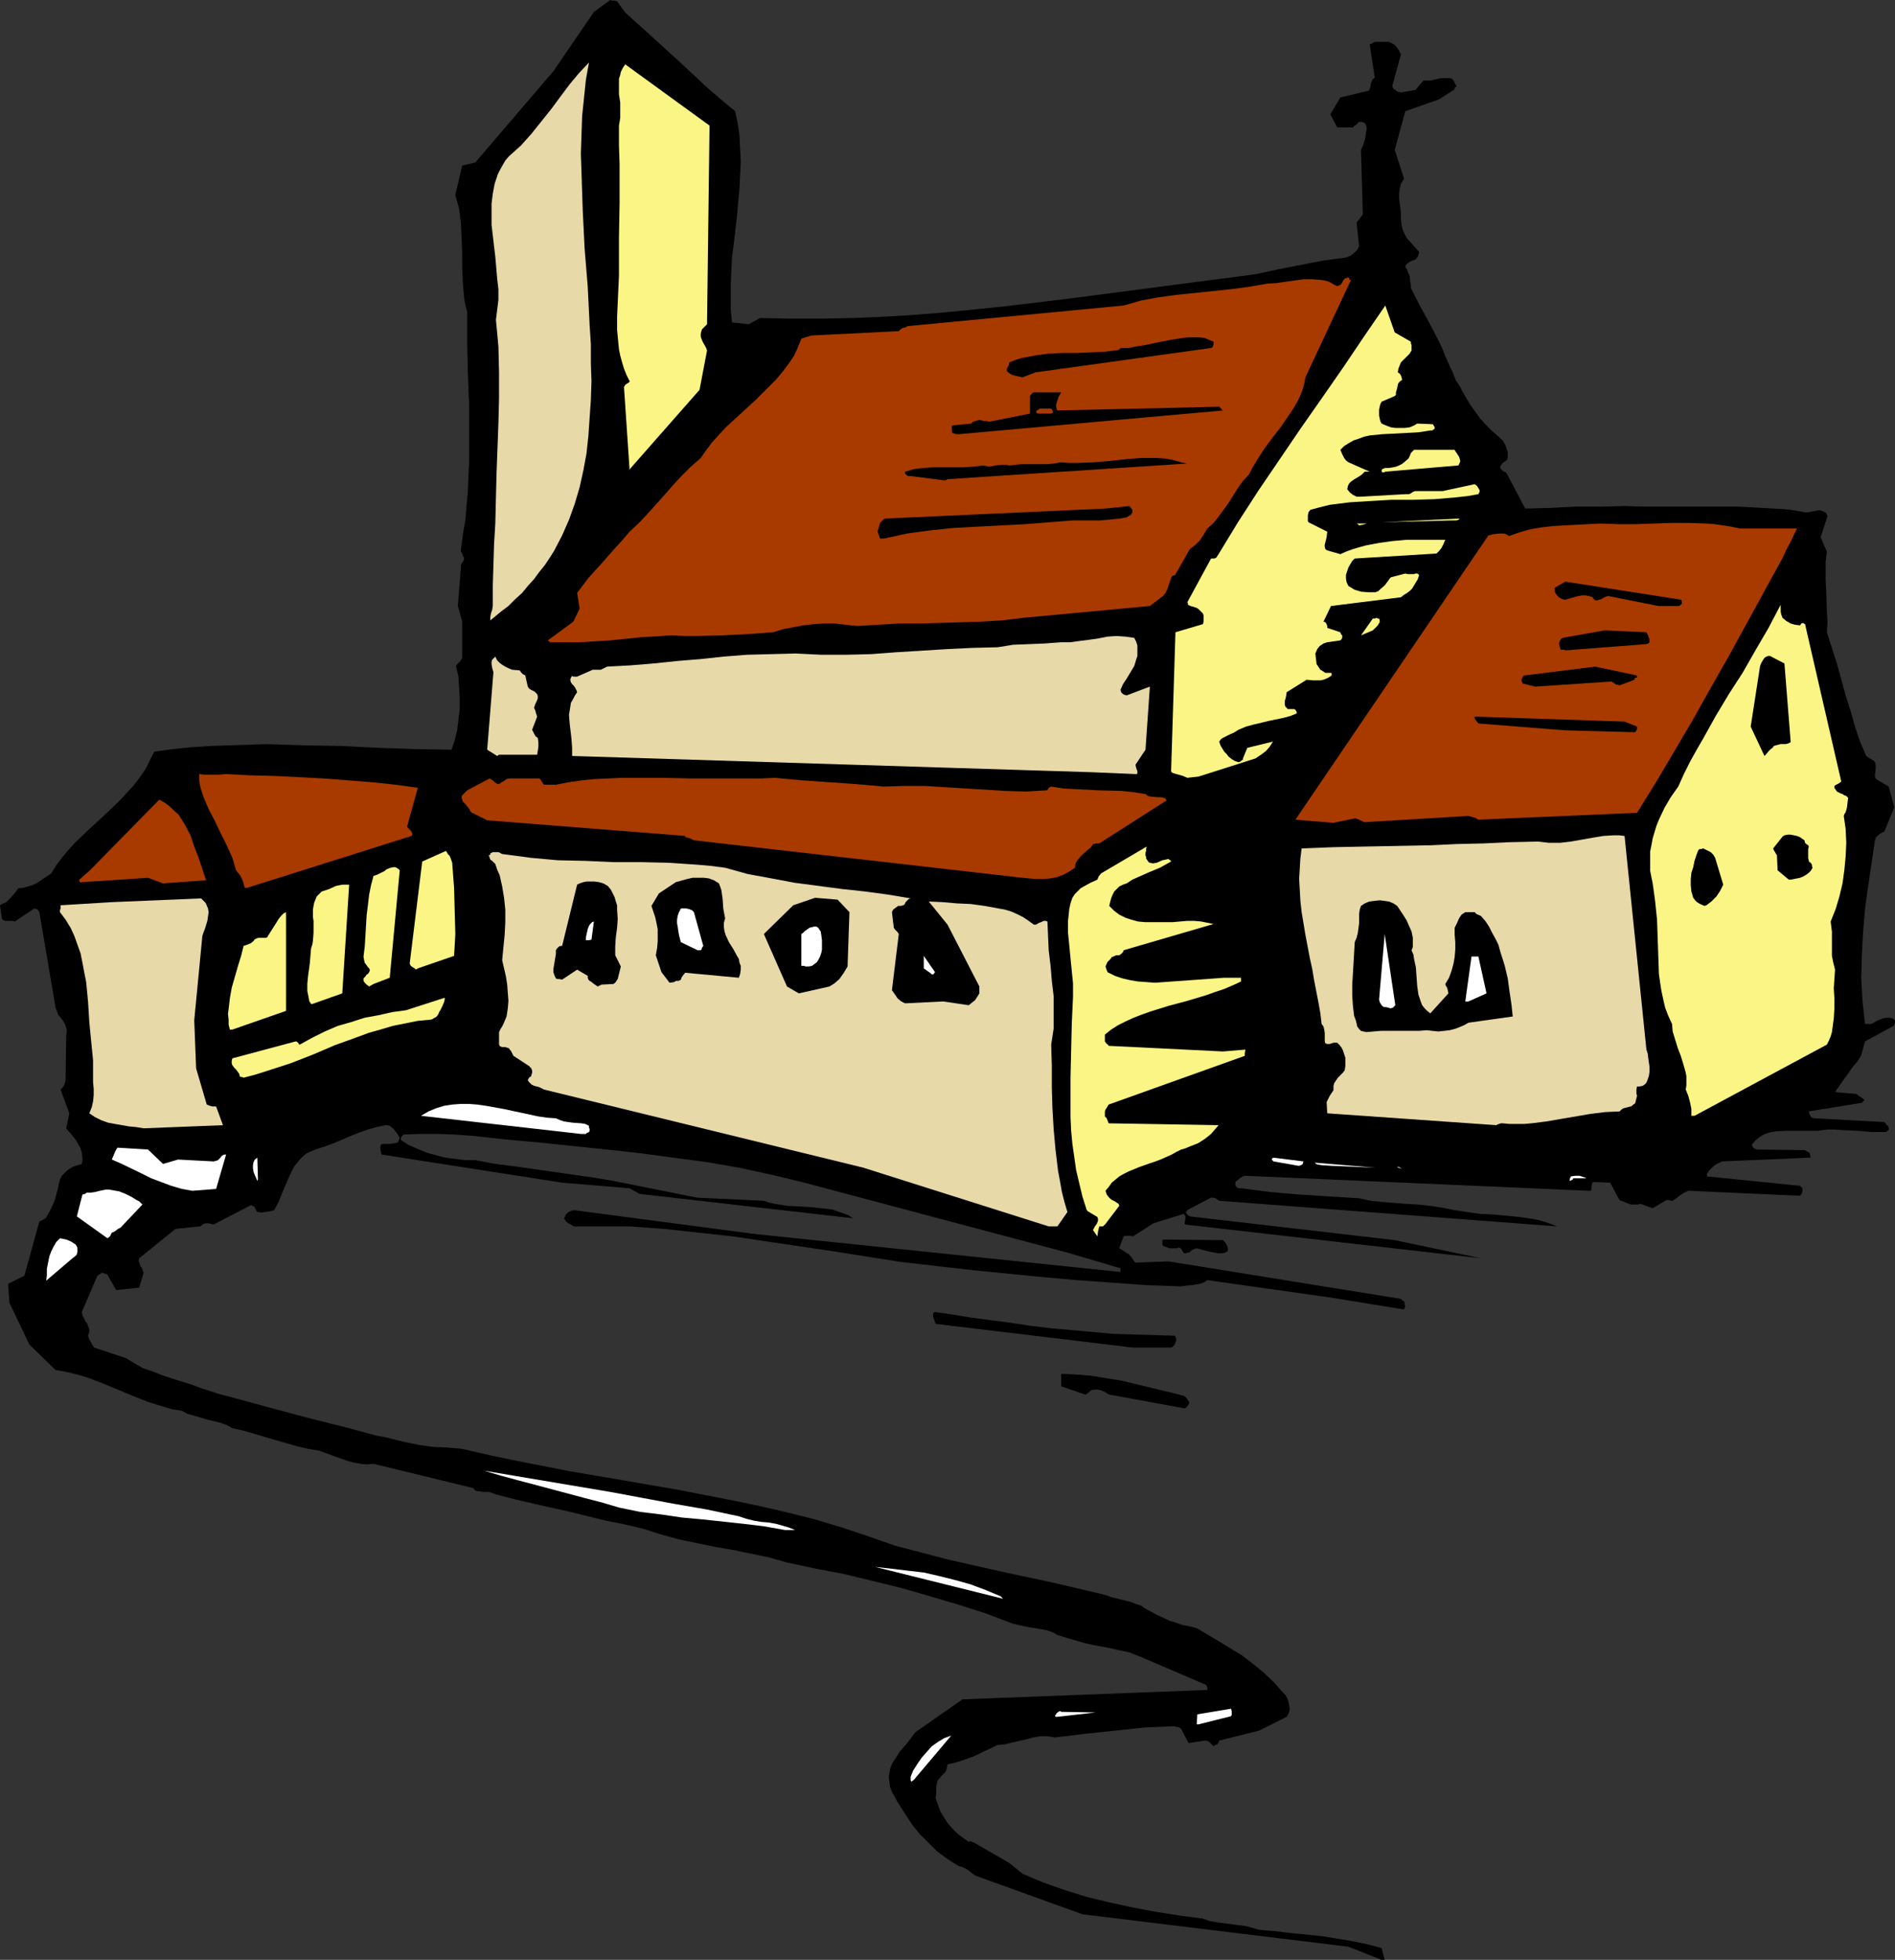 <?xml version="1.0" encoding="UTF-8" standalone="no"?>
<svg
   version="1.0"
   width="129.724mm"
   height="134.125mm"
   id="svg64"
   sodipodi:docname="Church 26.wmf"
   xmlns:inkscape="http://www.inkscape.org/namespaces/inkscape"
   xmlns:sodipodi="http://sodipodi.sourceforge.net/DTD/sodipodi-0.dtd"
   xmlns="http://www.w3.org/2000/svg"
   xmlns:svg="http://www.w3.org/2000/svg">
  <rect width="100%" height="100%" fill="#333333" stroke="none"/>
  <sodipodi:namedview
     id="namedview64"
     pagecolor="#ffffff"
     bordercolor="#000000"
     borderopacity="0.25"
     inkscape:showpageshadow="2"
     inkscape:pageopacity="0.0"
     inkscape:pagecheckerboard="0"
     inkscape:deskcolor="#d1d1d1"
     inkscape:document-units="mm" />
  <defs
     id="defs1">
    <pattern
       id="WMFhbasepattern"
       patternUnits="userSpaceOnUse"
       width="6"
       height="6"
       x="0"
       y="0" />
  </defs>
  <path
     style="fill:#000000;fill-opacity:1;fill-rule:evenodd;stroke:none"
     d="m 357.459,506.931 h 0.808 l -0.808,-3.07 -3.717,-0.97 -3.878,-0.808 -3.878,-0.646 -4.04,-0.646 -8.08,-0.808 -4.04,-0.485 -4.04,-0.323 -1.616,-0.485 -1.778,-0.485 -3.717,-0.485 -3.717,-0.485 -1.939,-0.323 -1.778,-0.646 -6.141,-0.808 -6.141,-0.97 -5.979,-1.131 -5.979,-1.293 -5.979,-1.454 -5.656,-1.778 -5.494,-1.939 -2.747,-1.131 -2.586,-1.131 -3.394,-2.747 -9.211,-5.333 h -0.162 l -0.323,-0.162 -0.323,-0.162 -0.485,0.162 -1.616,-1.131 -1.293,-0.97 -1.293,-1.293 -1.131,-1.293 -0.97,-1.454 -0.97,-1.616 -0.646,-1.616 -0.646,-1.939 0.162,-1.131 v -1.131 -0.808 l 0.162,-0.646 0.162,-0.808 0.485,-0.485 0.323,-0.485 1.131,-1.131 0.323,-0.485 0.162,-0.646 0.162,-0.97 1.616,-0.323 1.616,-0.485 3.232,-1.131 1.454,-0.646 1.616,-0.808 1.778,-0.808 1.616,-0.808 1.939,-0.162 1.939,-0.485 3.555,-0.808 1.778,-0.485 1.939,-0.323 h 1.778 l 1.939,0.323 4.04,-0.485 4.04,-0.485 7.595,-0.808 7.595,-0.808 3.878,-0.162 3.878,-0.162 0.162,0.162 h 0.485 l 0.485,0.162 0.485,0.323 1.939,3.717 4.202,-0.646 h 0.323 l 0.485,0.162 0.485,0.323 0.162,0.162 0.323,0.323 0.485,0.485 0.485,-0.323 0.485,-0.162 0.323,-0.485 0.162,-0.485 10.342,-2.586 7.11,-3.555 0.323,-0.485 0.323,-0.808 0.162,-0.808 -0.162,-0.97 -0.162,-0.808 -0.323,-0.97 -0.485,-0.808 -0.646,-0.646 -1.131,-1.293 -1.293,-1.454 -2.586,-2.424 -2.747,-2.262 -2.747,-2.101 -2.909,-1.778 -2.909,-1.778 -5.979,-3.555 -1.939,-0.485 -1.778,-0.323 -1.778,-0.646 -1.616,-0.485 -3.07,-1.454 -3.07,-1.616 -1.131,-0.808 -1.454,-0.485 -1.293,-0.485 -1.293,-0.323 -2.586,-0.646 -1.293,-0.323 -1.293,-0.485 -6.787,-1.616 -6.949,-1.616 -13.574,-2.909 -13.574,-3.07 -6.787,-1.778 -6.787,-1.778 -6.949,-2.424 -6.787,-2.262 -6.949,-2.101 -7.11,-1.778 -6.949,-1.616 -6.949,-1.454 -14.059,-2.747 -14.059,-2.424 -14.221,-2.424 -14.059,-2.747 -6.949,-1.454 -6.949,-1.616 -3.717,-0.323 -3.717,-0.162 -3.555,-0.485 -3.232,-0.646 -2.101,-0.485 -1.939,-0.485 -1.939,-0.485 -1.939,-0.323 -3.555,-0.97 -3.555,-0.97 -9.696,-2.424 -9.696,-2.586 -9.534,-2.586 -4.848,-1.293 -4.525,-1.454 -2.586,-0.97 -2.586,-0.808 -2.586,-0.808 -2.424,-0.808 -2.424,-0.97 -2.424,-0.808 -2.262,-1.293 -2.101,-1.293 -8.242,-2.747 -0.485,-0.646 -0.323,-0.646 -0.485,-0.808 -0.323,-0.97 0.323,-0.97 v -0.808 l -0.323,-0.646 -0.162,-0.646 -0.485,-0.646 -0.808,-1.616 -0.162,-0.808 4.04,-9.373 0.162,-0.162 0.323,-0.162 0.323,-0.162 0.323,-0.323 0.485,0.162 0.485,0.162 0.485,0.162 0.162,0.323 2.101,3.717 5.979,-0.646 1.131,-3.878 -0.162,-0.323 -0.162,-0.485 -0.162,-0.485 -0.323,-0.323 -0.323,-0.97 -0.162,-0.485 0.162,-0.646 9.373,-7.595 6.141,-0.646 h 0.323 l 0.323,-0.323 0.485,-0.323 0.485,-0.162 h 0.323 0.485 l 0.646,0.162 0.646,0.162 9.373,-4.848 0.323,-0.162 0.323,0.162 0.485,0.162 0.323,0.646 0.162,0.323 0.323,0.485 h 0.485 l 0.485,0.162 0.97,-0.162 1.293,-0.162 1.131,-0.323 1.131,-2.101 0.97,-2.424 1.939,-4.525 1.131,-2.262 0.808,-0.97 0.646,-0.808 0.808,-0.808 0.97,-0.808 1.131,-0.485 1.131,-0.485 2.424,-0.808 2.262,-0.808 2.262,-0.97 2.262,-0.97 2.101,-0.808 2.262,-0.808 2.262,-0.646 2.262,-0.485 h 0.485 l 0.646,0.162 0.97,0.808 0.808,0.97 0.808,1.293 v 0.162 l -0.162,0.323 -0.162,0.485 -0.323,0.323 -0.808,0.162 -0.97,0.162 h -1.939 l -0.485,0.162 -0.162,0.485 v 0.323 0.323 l 0.162,0.808 0.162,0.646 46.702,7.272 17.453,1.454 2.586,1.454 55.267,6.302 -1.293,-0.808 -1.293,-0.485 -1.454,-0.485 -1.293,-0.485 -2.909,-0.323 -2.909,-0.323 -3.07,-0.162 -2.909,-0.162 -3.07,-0.485 -1.454,-0.323 -1.454,-0.485 -17.291,-0.808 -16.968,-3.394 -4.848,-0.97 -4.848,-0.808 -10.181,-1.454 -10.181,-1.454 -5.171,-0.646 -5.171,-0.97 h -2.586 l -2.586,-0.323 -2.586,-0.323 -2.424,-0.646 -2.424,-0.646 -2.262,-0.97 -2.262,-0.97 -2.101,-1.293 v -0.646 l 0.323,-0.485 0.323,-0.323 4.363,-0.162 h 4.525 l 4.363,0.162 4.525,0.323 8.888,0.97 8.888,0.808 17.13,1.778 8.726,0.97 8.403,1.131 8.565,1.131 8.403,1.454 8.242,1.778 8.08,1.939 68.68,18.26 13.736,4.04 v 0.97 l -94.859,-9.857 -46.541,-6.141 -0.646,0.162 -0.808,0.323 -0.323,0.323 -0.323,0.323 -0.162,0.485 -0.323,0.485 0.323,0.485 0.162,0.323 0.646,0.485 0.646,0.323 0.485,0.323 0.323,0.162 h 14.382 l 8.888,0.646 8.888,0.97 8.888,0.97 8.726,1.293 17.453,2.586 17.453,2.747 18.422,2.101 17.938,1.778 9.05,0.808 9.05,0.646 8.888,0.646 9.05,0.323 0.97,-0.162 1.939,-0.162 0.808,-0.162 0.97,-0.162 0.646,-0.162 0.808,-0.323 0.646,-0.485 31.997,4.525 18.907,3.07 0.162,-0.485 0.162,-0.323 -0.162,-0.485 v -0.485 l -0.162,-0.323 -0.323,-0.162 -0.485,-0.485 -60.115,-9.696 -8.565,0.323 -0.323,-0.323 -0.323,-0.485 -0.323,-0.485 -0.646,-0.808 -2.586,-1.616 1.131,-3.07 0.646,-0.162 h 0.485 0.646 l 0.646,0.162 5.333,-3.394 7.757,-2.424 0.323,0.323 0.162,0.323 v 0.646 l -0.162,0.808 v 0.646 l 76.598,8.726 -22.301,-4.686 -53.005,-6.141 -0.485,-0.323 -0.323,-0.323 -0.162,-0.162 v -0.323 l 0.162,-0.162 0.162,-0.323 6.141,-3.232 h 0.485 l 0.646,0.162 0.485,0.323 0.485,0.323 87.425,6.625 -1.616,-0.646 -1.454,-0.485 -1.616,-0.485 -1.616,-0.323 -3.394,-0.485 -3.394,-0.323 -3.394,-0.323 -3.394,-0.162 -3.394,-0.485 -3.232,-0.485 -3.232,-0.646 -3.232,-0.485 -3.07,-0.323 -3.07,-0.162 -5.979,-0.485 -3.07,-0.323 -3.07,-0.646 -7.918,-0.485 -7.595,-0.485 -7.434,-0.646 -7.595,-0.97 h -0.485 l -0.485,-0.162 -0.323,-0.323 -0.162,-0.323 v -0.323 -0.485 l 0.323,-0.323 0.485,-0.323 0.323,-0.323 0.808,-0.485 0.485,-0.162 89.041,3.878 h 0.323 l 0.323,-0.162 v -0.646 l 0.162,-0.808 v -0.323 l 0.323,-0.323 4.363,0.162 2.424,4.525 2.909,1.131 h 1.293 0.485 l 0.808,-0.162 3.07,1.131 3.555,-2.101 h 0.808 l 0.485,0.162 h 0.323 l 0.97,-0.646 0.808,-0.646 0.97,-0.646 0.646,-0.323 0.646,-0.323 28.926,1.293 v 0 l 0.323,-0.323 0.162,-0.323 0.162,-0.646 v -0.646 l -0.323,-0.323 -0.323,-0.323 -24.078,-2.424 v -0.646 l 0.323,-0.485 0.323,-0.485 0.485,-0.485 0.485,-0.485 0.646,-0.485 1.616,-0.808 22.947,-0.97 -0.162,-0.808 -0.162,-0.485 -0.646,-0.323 -0.485,-0.323 -12.443,-0.162 -0.485,-0.162 -0.485,-0.323 -0.162,-0.323 -0.162,-0.323 0.162,-0.323 0.808,-0.97 0.808,-0.646 0.97,-0.646 1.131,-0.485 1.131,-0.323 1.131,-0.162 2.747,-0.162 h 5.333 2.747 l 1.293,-0.162 1.131,-0.162 h 2.262 l 1.939,0.162 3.717,0.162 3.717,0.323 h 3.717 l 0.323,-0.323 0.323,-0.162 v -0.646 l -0.162,-0.485 -0.323,-0.162 -0.323,-0.485 -0.323,-0.323 -18.099,-0.97 -0.646,-0.162 -0.323,-0.323 -0.323,-0.646 -0.162,-0.646 13.898,-2.262 v -0.162 l 0.162,-0.162 0.162,-0.162 h 0.162 v -0.162 l -0.162,-0.162 -0.323,-0.323 -0.485,-0.323 -0.323,-0.162 -0.323,-0.323 -0.485,-0.323 -5.494,-0.485 4.686,-6.625 1.131,-1.293 0.97,-1.616 0.485,-1.778 0.485,-1.778 7.11,-3.878 0.323,-0.162 0.162,-0.323 0.162,-0.485 v -0.646 l -0.646,-0.485 -0.808,-0.162 h -0.646 l -0.97,0.162 -1.616,0.646 -0.808,0.485 -0.646,0.323 h -1.616 l -0.323,-3.07 -0.323,-2.909 -0.162,-2.909 -0.162,-3.07 0.162,-5.817 0.323,-5.979 0.485,-5.979 0.808,-5.817 1.778,-11.958 0.162,-0.323 v -0.323 l 0.646,-0.646 0.646,-0.485 0.97,-0.485 2.586,-6.302 -1.454,-5.333 -2.747,-1.616 -0.646,-0.485 -0.162,-0.485 v -0.485 l 0.162,-1.293 v -0.646 -0.646 l -0.162,-0.646 -0.485,-0.485 -1.131,-0.646 -0.646,-0.485 -1.616,-3.717 -1.293,-3.878 -1.131,-4.04 -1.293,-4.04 -2.262,-8.241 -1.293,-4.04 -1.293,-4.04 0.162,-2.586 -0.162,-2.747 -0.162,-5.171 -0.162,-2.747 v -2.424 -2.586 l 0.323,-2.586 -1.616,-3.717 1.778,-5.494 -0.162,-0.323 -0.162,-0.485 -0.646,-0.323 -0.808,-0.323 h -0.646 l -1.778,0.323 -0.808,0.162 h -0.808 l -2.747,-0.485 -2.586,-0.323 -5.656,-0.323 -5.818,-0.323 h -5.979 -11.958 -6.141 l -5.818,-0.162 -6.464,0.162 h -6.464 l -6.302,0.323 -6.464,0.162 -4.686,-8.888 -0.323,-0.485 -0.485,-0.162 -0.485,-0.323 -0.485,-0.646 v -0.323 l 0.162,-0.323 0.323,-0.485 0.646,-0.485 0.646,-0.485 0.162,-0.646 v -0.646 -0.646 l -0.162,-0.646 -0.485,-1.293 -0.646,-1.131 -1.454,-1.293 -1.454,-1.293 -1.616,-1.616 -1.293,-1.454 -1.293,-1.778 -1.293,-1.778 -1.131,-1.939 -1.131,-1.939 -0.162,-0.485 -0.323,-0.485 -0.323,-0.485 -0.162,-0.323 -0.485,-0.646 -0.323,-0.808 -0.485,-1.293 -0.646,-1.293 -0.646,-1.454 -0.646,-1.454 -0.97,-2.424 -1.131,-2.262 -2.262,-4.363 -2.424,-4.363 -2.101,-4.202 v -0.808 l -0.162,-0.808 -0.162,-1.454 -0.485,-1.131 -0.162,-0.646 -0.485,-0.485 0.162,-0.646 0.323,-0.323 0.485,-0.323 0.485,-0.323 0.97,-0.323 0.485,-0.323 0.162,-0.323 v -0.162 h 0.162 l 0.162,-0.485 0.162,-0.485 v -0.323 l -1.454,-1.616 -1.616,-1.778 -0.646,-1.131 -0.485,-1.131 -0.323,-1.293 -0.162,-1.454 v -1.616 l -0.162,-1.293 -0.323,-2.424 V 50.095 l 0.162,-1.293 0.323,-1.293 0.808,-1.293 -2.424,-7.433 2.747,-10.019 8.726,-3.07 4.04,-2.586 v -0.323 -0.162 l 0.323,-0.162 h 0.162 v -0.162 l -0.162,-0.162 -0.162,-0.485 -0.162,-0.162 -0.162,-0.485 -0.323,-0.323 -0.162,-0.323 -0.808,-0.162 h -0.808 -1.293 l -1.293,0.323 -1.454,0.323 h -1.778 l -2.101,2.424 -3.717,0.646 -0.485,-0.162 h -0.323 l -0.646,-0.485 -0.485,-0.323 -0.323,-0.646 2.262,-8.241 -0.485,-0.97 -0.808,-1.131 -0.323,-0.323 -0.485,-0.323 -0.646,-0.323 -0.485,-0.162 h -3.394 -0.162 l -0.323,0.162 -0.485,0.323 -0.485,0.162 1.293,8.565 -0.323,0.323 -0.323,0.323 -0.323,0.808 -0.162,0.97 -0.323,0.97 -7.434,1.778 -2.586,4.363 1.778,3.394 h 4.04 l 0.162,-0.162 0.323,-0.323 0.323,-0.162 0.485,-0.485 0.323,-0.323 h 0.485 l 0.646,0.162 0.323,0.162 0.323,0.485 0.162,0.646 v 0.646 l -0.162,0.646 -0.162,1.454 -0.485,1.616 -0.646,1.454 0.485,16.645 -0.808,1.131 -0.808,0.97 0.646,6.141 -0.485,0.97 -0.646,0.646 -0.97,0.808 -1.131,0.485 -5.979,0.808 -5.818,1.131 -5.818,1.131 -5.979,1.293 -16.16,2.101 -15.998,2.101 -16.16,2.101 -15.998,1.939 -7.918,0.808 -8.08,0.808 -7.918,0.646 -8.08,0.485 -7.918,0.323 -7.918,0.162 h -8.08 l -7.918,-0.162 -2.909,1.616 -4.363,-0.485 -0.323,-3.232 v -3.394 -3.394 l 0.162,-3.555 0.162,-3.394 0.485,-3.555 0.808,-7.11 0.646,-7.11 0.162,-3.394 0.162,-3.555 -0.162,-3.232 -0.162,-3.394 -0.485,-3.232 -0.646,-3.07 -3.717,-3.07 -3.717,-3.232 -7.11,-6.625 -3.555,-3.232 -3.555,-3.232 -3.394,-3.07 -3.394,-3.07 -2.101,-2.909 -0.808,-0.162 h -0.485 L 157.883,0 l -4.202,3.07 -10.504,15.352 -20.2,23.593 -3.394,0.808 -1.778,7.595 0.485,1.778 0.485,1.778 0.485,3.717 0.162,3.717 0.162,3.878 v 3.878 l 0.162,3.878 0.323,3.878 0.323,1.939 0.485,1.778 v 7.757 l 0.162,7.918 0.323,7.918 v 7.595 7.757 l -0.323,7.595 -0.323,3.717 -0.323,3.717 -0.646,3.717 -0.485,3.717 v 0.323 0.323 l 0.323,0.485 0.162,0.485 0.323,0.646 v 0.485 l -0.323,0.485 -0.323,0.485 -0.162,0.323 v 0.485 l -0.808,10.181 1.131,4.04 v 9.049 0.323 l -0.162,0.323 -0.323,0.485 -0.485,0.485 -0.323,0.323 -0.323,0.485 0.646,2.747 0.162,2.747 0.162,2.747 v 2.909 l -0.323,2.747 -0.323,2.747 -0.646,2.586 -0.808,2.424 -9.373,-0.162 -9.534,-0.323 -9.534,-0.485 -9.696,-0.162 -9.696,-0.323 -9.696,0.323 -4.848,0.162 -4.848,0.323 -4.848,0.485 -4.848,0.646 -1.131,2.262 -1.131,2.262 -1.454,2.101 -1.616,2.101 -1.778,1.939 -1.778,1.939 -3.878,3.717 -3.878,3.555 -3.878,3.717 -1.778,1.939 -1.616,1.939 -1.454,1.939 -1.293,2.101 -1.939,1.293 -1.939,1.293 -1.131,0.485 -1.131,0.323 -1.131,0.323 -1.293,0.162 -0.323,0.485 -0.485,0.646 -0.97,1.131 -0.646,0.646 -0.646,0.646 -0.808,0.323 L 0,234.154 l 0.485,3.394 0.162,0.323 0.323,0.162 0.323,0.162 H 1.778 2.909 l 1.131,0.162 v -0.162 l 4.848,-3.232 0.323,0.162 h 0.323 l 0.323,0.323 0.323,0.485 4.202,24.724 0.323,0.808 0.323,0.97 0.646,0.808 0.646,0.808 0.485,0.808 0.323,0.97 0.162,0.808 -0.162,0.97 -0.162,11.797 -0.162,0.646 -0.162,0.485 -0.323,0.646 -0.646,0.646 2.262,6.141 -0.808,3.878 0.808,0.97 0.808,0.97 0.808,0.97 0.646,1.131 0.646,1.131 0.323,1.131 0.162,1.454 v 0.646 l -0.162,0.808 -1.616,0.485 -0.808,0.323 -0.808,0.485 -0.646,0.485 -0.646,0.646 -0.646,0.646 -0.485,0.97 -0.323,1.293 -0.323,1.454 -0.646,2.424 -0.97,2.262 -1.131,2.101 -0.162,0.323 -0.485,0.323 -0.485,0.323 -0.323,0.162 -0.485,0.162 -3.878,14.059 -4.202,2.101 0.323,4.848 5.171,10.827 6.787,6.625 2.101,0.323 2.101,0.485 1.939,0.485 2.101,0.646 3.878,1.454 3.878,1.616 3.878,1.616 4.04,1.616 2.101,0.646 2.101,0.646 2.262,0.646 2.262,0.323 1.454,0.808 1.778,0.485 3.232,0.97 3.394,0.808 1.778,0.646 1.454,0.808 2.909,0.646 2.747,0.808 5.494,1.616 5.656,1.616 2.747,0.646 2.909,0.485 3.555,1.293 3.555,1.293 1.778,0.485 1.778,0.323 1.778,0.162 1.616,-0.162 25.856,6.302 0.323,0.485 0.646,0.323 h 0.646 l 0.808,0.162 h 1.616 l 0.97,0.323 0.808,0.323 5.01,1.293 4.848,1.131 9.373,2.101 9.211,2.262 4.848,0.97 4.848,1.131 4.525,1.454 4.686,1.293 4.686,0.97 4.686,0.97 4.686,0.808 4.686,0.97 4.686,0.97 4.525,1.293 7.595,1.616 7.595,1.454 7.272,1.778 7.272,1.778 7.272,2.101 7.11,2.101 7.11,2.262 7.272,2.747 1.454,0.323 1.454,0.323 1.616,0.323 3.07,0.485 1.454,0.323 1.293,0.485 1.131,0.646 2.586,0.808 2.262,0.646 2.262,0.646 2.101,0.485 4.363,0.808 2.101,0.485 2.424,0.485 0.97,0.323 0.808,0.323 1.293,0.485 16.968,7.272 0.323,0.162 0.162,0.323 0.162,0.323 v 0.646 l -63.347,2.424 -12.282,8.565 -1.131,1.616 -1.293,1.616 -1.454,1.616 -1.131,1.778 -0.646,0.97 -0.485,0.97 -0.323,0.97 -0.162,0.97 -0.162,1.131 0.162,1.131 0.162,1.293 0.485,1.293 1.616,2.909 1.778,2.747 1.778,2.747 1.939,2.424 2.262,2.262 2.262,2.262 2.586,1.939 3.07,1.939 0.808,0.162 0.646,0.323 0.646,0.323 0.485,0.323 0.97,0.808 0.485,0.323 0.646,0.323 27.31,9.857 68.842,8.403 z"
     id="path1" />
  <path
     style="fill:#ffffff;fill-opacity:1;fill-rule:evenodd;stroke:none"
     d="m 236.421,460.391 9.696,-11.473 -1.778,0.646 -1.616,0.97 -1.616,1.131 -1.293,1.454 -1.293,1.454 -1.131,1.616 -1.131,1.778 -0.646,1.616 v 0.485 0.485 l 0.162,0.162 v 0.162 z"
     id="path2" />
  <path
     style="fill:#ffffff;fill-opacity:1;fill-rule:evenodd;stroke:none"
     d="m 310.11,446.009 8.403,-2.101 0.162,-0.323 v -0.485 -0.485 l -0.162,-0.646 -8.726,1.454 -0.162,2.586 z"
     id="path3" />
  <path
     style="fill:#ffffff;fill-opacity:1;fill-rule:evenodd;stroke:none"
     d="m 273.588,444.069 9.858,-1.131 -8.888,-0.162 -0.162,-0.162 h -0.323 l -0.646,0.485 -0.323,0.485 -0.162,0.162 0.162,0.323 h 0.162 z"
     id="path4" />
  <path
     style="fill:#ffffff;fill-opacity:1;fill-rule:evenodd;stroke:none"
     d="m 259.529,413.527 -0.646,-0.646 -3.878,-1.616 -3.878,-1.454 -4.04,-1.131 -3.878,-0.97 -4.202,-0.97 -4.202,-0.485 -4.04,-0.485 -4.363,-0.485 z"
     id="path5" />
  <path
     style="fill:#ffffff;fill-opacity:1;fill-rule:evenodd;stroke:none"
     d="m 203.131,395.752 h 2.586 l -1.616,-0.646 -1.616,-0.485 -1.778,-0.485 -1.778,-0.323 -1.939,-0.162 -1.939,-0.323 -1.939,-0.485 -1.939,-0.646 -8.403,-1.778 -8.403,-1.454 -16.483,-3.07 -16.322,-2.747 -16.322,-2.747 4.363,1.293 4.202,1.131 17.614,4.686 4.363,1.131 4.363,1.293 5.494,1.131 5.333,0.646 5.494,0.808 5.333,0.485 10.504,1.131 5.333,0.646 z"
     id="path6" />
  <path
     style="fill:#000000;fill-opacity:1;fill-rule:evenodd;stroke:none"
     d="m 306.232,364.24 h 0.485 l 0.323,-0.323 0.485,-0.646 0.162,-0.323 v -0.323 l -0.323,-0.485 -0.485,-0.646 -0.162,-0.162 -0.485,-0.323 -3.878,-0.97 -4.04,-0.97 -8.08,-1.939 -4.04,-0.646 -3.878,-0.646 -4.04,-0.323 -3.717,-0.162 v 3.232 l 6.141,2.101 h 0.323 l 0.323,-0.323 0.485,-0.323 0.485,-0.485 1.293,-0.162 1.131,0.162 1.131,0.485 0.97,0.646 z"
     id="path7" />
  <path
     style="fill:#000000;fill-opacity:1;fill-rule:evenodd;stroke:none"
     d="m 293.142,348.565 h 9.858 l 0.323,-0.162 0.323,-0.323 0.323,-0.323 0.162,-0.485 0.162,-0.485 v -0.646 l -0.162,-0.323 -0.162,-0.323 -5.333,-0.162 -5.333,-0.162 -5.333,-0.162 -5.333,-0.485 -5.333,-0.485 -5.494,-0.485 -5.333,-0.646 -5.333,-0.808 -5.01,-0.646 -4.848,-0.646 -4.848,-0.808 -4.525,-0.646 -0.323,0.162 -0.162,0.323 v 0.323 0.485 l 0.323,0.808 0.323,0.97 z"
     id="path8" />
  <path
     style="fill:#ffffff;fill-opacity:1;fill-rule:evenodd;stroke:none"
     d="m 12.12,331.113 6.626,-5.656 0.646,-0.485 0.485,-0.485 0.162,-0.808 v -0.323 -0.485 l -0.162,-0.485 -0.323,-0.485 -0.485,-0.323 -0.485,-0.323 -0.646,-0.323 -0.808,-0.323 -1.616,-0.323 -0.97,0.97 -0.646,1.131 -0.646,1.293 -0.485,1.293 -0.323,1.616 -0.323,1.616 v 1.616 l -0.162,1.454 z"
     id="path9" />
  <path
     style="fill:#000000;fill-opacity:1;fill-rule:evenodd;stroke:none"
     d="m 307.201,324.003 h 0.485 l 0.485,-0.485 0.485,-0.323 0.485,-0.162 0.485,-0.162 1.778,0.485 1.939,0.485 1.939,0.323 h 0.808 l 0.97,-0.162 0.485,-0.323 0.162,-0.323 v -0.485 l -0.162,-0.485 -0.485,-0.97 -0.646,-0.646 -15.514,-0.162 -0.162,0.162 v 0.485 0.485 l 0.162,0.485 0.808,0.323 0.808,0.323 h 2.101 l 0.323,-0.162 h 0.162 l 0.323,0.162 0.323,0.323 0.162,0.323 0.162,0.323 0.323,0.323 h 0.323 0.162 z"
     id="path10" />
  <path
     style="fill:#ffffff;fill-opacity:1;fill-rule:evenodd;stroke:none"
     d="m 28.442,319.801 0.485,-0.97 0.485,-0.162 0.485,-0.323 0.646,-0.485 0.646,-0.323 5.656,-5.979 -0.162,-0.162 -0.323,-0.323 -0.323,-0.323 -0.646,-0.323 -1.293,-0.808 -1.616,-0.808 -1.616,-0.646 -1.778,-0.323 -0.97,-0.162 h -0.646 l -0.808,0.162 -0.808,0.162 -0.646,0.162 -0.646,0.162 -1.131,0.162 h -0.97 l -0.485,0.323 -0.646,0.162 -1.454,5.656 7.918,5.656 z"
     id="path11" />
  <path
     style="fill:#faf585;fill-opacity:1;fill-rule:evenodd;stroke:none"
     d="m 283.931,319.801 0.162,-1.293 0.323,-1.293 h 0.97 l 0.323,-0.323 0.323,-0.323 3.555,-4.686 -0.162,-0.485 -0.485,-0.323 -0.485,-0.323 -0.646,-0.323 -0.485,-0.323 -0.485,-0.485 -0.485,-0.646 -0.323,-0.97 0.808,-0.97 0.808,-1.131 0.97,-0.808 0.97,-0.808 1.131,-0.646 1.293,-0.646 2.747,-1.131 2.747,-0.97 1.454,-0.485 1.293,-0.485 2.909,-1.293 1.131,-0.646 1.293,-0.646 1.131,-0.323 1.131,-0.485 2.101,-0.808 1.778,-1.131 1.616,-1.293 1.939,-2.262 -28.442,-0.485 -0.162,-0.485 -0.162,-0.323 -0.162,-0.485 -0.485,-0.485 v -1.293 l 0.162,-0.485 0.323,-0.485 0.485,-0.808 35.229,-12.605 v -0.323 -0.323 l 0.162,-0.97 -5.818,0.485 -29.573,-1.454 -0.162,-0.323 -0.323,-0.162 -0.485,-0.646 v -1.778 l 1.616,-1.293 1.778,-1.131 1.939,-0.97 2.101,-0.97 2.101,-0.808 2.262,-0.808 4.686,-1.454 4.848,-1.293 4.848,-1.454 2.262,-0.808 2.424,-0.808 2.262,-0.97 2.101,-0.97 v -0.97 h -2.101 -2.262 l -4.363,0.323 -4.525,0.323 -4.525,0.323 -4.525,0.323 -2.101,-0.162 -2.262,-0.162 -1.939,-0.323 -2.101,-0.485 -1.939,-0.646 -1.939,-0.97 v -0.162 l -0.162,-0.323 -0.162,-0.485 -0.162,-0.485 0.485,-1.131 0.808,-0.808 0.323,-0.485 0.485,-0.162 0.646,-0.323 h 0.646 0.162 l 0.485,-0.323 0.485,-0.485 0.162,-0.485 23.27,-6.787 -1.616,-0.323 -1.616,-0.323 -1.778,-0.162 h -1.778 l -3.717,0.323 h -3.717 -1.778 -1.778 l -1.778,-0.162 -1.778,-0.485 -1.454,-0.485 -1.616,-0.808 -1.293,-0.97 -1.293,-1.293 0.485,-1.939 0.323,-0.808 0.485,-0.97 0.646,-0.646 0.646,-0.646 0.97,-0.485 0.97,-0.323 1.454,-0.97 1.454,-0.646 2.909,-1.293 2.747,-1.131 1.454,-0.808 1.454,-0.808 -0.162,-0.323 -0.323,-0.162 -0.162,-0.162 h -0.162 l -0.646,0.162 -0.808,0.162 -1.454,0.646 -0.97,0.162 -0.808,-0.162 -0.323,-0.162 -0.323,-0.485 -0.323,-0.485 v -0.323 l -0.162,-0.485 v -0.646 l 0.162,-0.485 v -0.485 l 0.162,-0.646 -11.797,6.949 -0.646,0.808 -0.323,0.808 -1.778,0.808 -1.778,0.97 -0.808,0.485 -1.454,1.454 -0.646,0.97 -0.485,1.454 -0.323,1.454 -0.162,1.616 -0.162,1.454 v 3.07 l 0.323,3.232 0.323,3.394 0.323,3.232 0.323,3.232 v 3.394 l -0.323,7.11 -0.162,6.949 -0.162,6.949 v 6.787 3.394 l 0.162,3.555 0.323,3.394 0.485,3.394 0.485,3.394 0.808,3.394 0.808,3.394 1.131,3.555 0.323,0.323 0.808,0.485 0.808,0.485 0.808,0.485 0.162,0.485 v 0.485 l -0.323,0.808 -0.485,0.646 -0.485,0.97 z"
     id="path12" />
  <path
     style="fill:#e8d9a8;fill-opacity:1;fill-rule:evenodd;stroke:none"
     d="m 271.326,317.215 h 2.262 l 2.586,-3.717 -0.808,-2.747 -0.646,-2.586 -0.485,-2.747 -0.485,-2.586 -0.646,-5.333 -0.485,-5.333 -0.323,-5.494 -0.162,-5.333 v -2.747 -2.909 l -0.162,-5.494 0.323,-2.101 0.323,-2.101 v -2.101 -1.939 -4.202 l -0.485,-4.04 -0.323,-3.878 -0.485,-4.04 -0.162,-3.717 -0.162,-3.717 -0.485,-0.162 h -0.485 l -0.646,0.323 -0.485,0.162 -0.323,0.162 -0.485,0.323 h -0.646 l -1.293,-0.97 -1.454,-0.97 -1.616,-0.808 -1.454,-0.646 -1.616,-0.485 -1.778,-0.323 -3.555,-0.646 -3.555,-0.485 -3.555,-0.162 -3.717,-0.323 -3.555,-0.162 4.848,5.979 8.242,15.998 v 1.778 l -0.485,0.808 -0.646,0.97 -0.808,0.646 -0.808,0.646 -6.626,-0.97 -9.858,0.485 -0.97,-0.485 -0.97,-0.808 -0.646,-0.97 -0.808,-1.131 1.778,-14.544 -0.323,-0.485 -0.323,-0.323 -0.323,-0.323 -0.323,-0.485 -0.485,-4.04 0.162,-0.323 0.162,-0.323 0.646,-0.485 0.646,-0.485 h 0.808 l 0.485,-0.162 0.323,-0.162 0.323,-0.646 0.485,-0.485 0.323,-0.323 0.485,-0.162 -5.818,-0.97 -5.979,-0.808 -5.979,-0.646 -6.141,-0.808 -6.141,-0.808 -5.979,-1.131 -6.141,-1.131 -2.909,-0.808 -2.909,-0.808 -3.717,-0.485 -3.717,-0.323 -7.272,-0.485 -7.11,-0.162 h -7.11 l -7.11,-0.323 -7.272,-0.162 -7.11,-0.646 -3.555,-0.485 -3.717,-0.485 -0.97,-0.485 h -0.808 -0.646 l -0.646,0.323 v 0.162 0.162 l -0.323,0.162 h -0.162 l 0.162,0.162 0.162,0.485 0.162,0.485 0.485,0.323 0.323,0.323 0.485,0.485 0.485,1.454 0.646,1.454 0.646,2.909 0.485,2.909 0.323,3.07 v 3.232 l -0.162,3.232 -0.323,3.232 -0.323,3.394 0.97,4.202 0.323,2.101 0.162,2.101 0.162,2.101 -0.162,1.939 -0.323,2.101 -0.808,1.939 -0.323,0.646 -0.323,0.485 -0.485,0.97 v 3.232 l 0.162,0.323 0.162,0.162 0.485,0.162 h 0.808 l 0.485,0.162 0.485,0.162 0.162,0.323 0.323,0.323 0.323,0.646 0.323,0.646 4.202,2.747 v 0.162 l 0.323,0.162 0.162,0.323 0.162,0.485 v 0.485 l -0.162,0.485 -0.162,0.485 -0.485,0.323 -0.323,0.646 0.323,0.485 0.323,0.323 0.323,0.323 0.646,0.323 1.293,0.323 1.293,0.646 82.578,20.2 z"
     id="path13" />
  <path
     style="fill:#ffffff;fill-opacity:1;fill-rule:evenodd;stroke:none"
     d="m 49.773,308.004 6.141,-0.485 2.586,-8.888 h -0.485 l -0.323,0.162 -0.323,0.162 -0.323,0.485 -0.646,0.646 -0.485,0.162 -0.646,0.162 -9.211,-0.485 -3.878,1.131 -3.878,-3.717 -7.918,-0.485 -0.323,0.485 -0.323,0.646 -0.323,0.808 -0.485,1.131 2.586,1.131 5.01,2.424 2.586,1.293 2.586,0.97 2.586,0.97 2.747,0.808 z"
     id="path14" />
  <path
     style="fill:#ffffff;fill-opacity:1;fill-rule:evenodd;stroke:none"
     d="m 66.741,305.096 -0.162,-5.656 -0.646,0.485 -0.323,0.646 -0.162,0.808 v 0.808 l 0.162,0.97 0.323,0.808 0.646,1.454 z"
     id="path15" />
  <path
     style="fill:#ffffff;fill-opacity:1;fill-rule:evenodd;stroke:none"
     d="m 407.07,304.772 h 3.394 v 0 l -0.323,-0.162 -0.485,-0.162 -0.97,-0.323 h -1.131 l -1.131,0.162 v 0.162 l -0.162,0.162 -0.162,0.646 v 0.162 h 0.162 l 0.323,-0.162 0.323,-0.162 z"
     id="path16" />
  <path
     style="fill:#ffffff;fill-opacity:1;fill-rule:evenodd;stroke:none"
     d="m 362.792,302.349 -0.323,-0.162 -0.485,-0.323 h -0.646 l -0.485,-0.162 z"
     id="path17" />
  <path
     style="fill:#ffffff;fill-opacity:1;fill-rule:evenodd;stroke:none"
     d="m 344.369,301.541 11.474,0.485 -15.675,-1.293 0.323,0.323 0.485,0.162 0.97,0.162 z"
     id="path18" />
  <path
     style="fill:#ffffff;fill-opacity:1;fill-rule:evenodd;stroke:none"
     d="m 335.966,301.541 h 0.162 l 0.485,-0.162 0.485,-0.323 v -0.323 l 0.162,-0.323 -7.757,-0.97 -0.323,0.162 -0.162,0.323 0.162,0.162 0.323,0.323 z"
     id="path19" />
  <path
     style="fill:#ffffff;fill-opacity:1;fill-rule:evenodd;stroke:none"
     d="m 150.288,293.299 h 1.293 l 0.162,-0.162 0.162,-0.162 h 0.162 v 0 l 0.323,-0.162 0.162,-0.323 v -0.485 l -0.162,-0.323 v -0.485 l -0.97,-0.485 -0.97,-0.162 -2.262,-0.162 -2.262,-0.323 -0.97,-0.323 -1.131,-0.485 -2.262,-0.162 -2.262,-0.323 -4.525,-0.97 -4.525,-0.97 -4.525,-0.808 -2.262,-0.323 -2.101,-0.162 h -2.262 l -2.101,0.162 -2.101,0.323 -2.101,0.646 -1.939,0.808 -1.939,1.131 z"
     id="path20" />
  <path
     style="fill:#e8d9a8;fill-opacity:1;fill-rule:evenodd;stroke:none"
     d="m 37.168,291.845 20.523,-0.808 -1.778,-4.848 h -0.97 l -0.646,-0.162 -0.808,-0.323 -2.747,-9.373 -0.485,-12.443 2.101,-21.816 0.323,-0.97 0.323,-0.808 0.646,-2.101 0.162,-1.131 0.162,-1.131 -0.162,-0.97 -0.485,-1.131 -0.162,-0.323 -0.323,-0.323 -0.323,-0.323 -0.485,-0.485 -23.109,0.97 -13.251,0.808 v 0.808 l -0.162,0.485 v 0.485 l 1.454,1.939 1.293,2.101 0.97,2.101 0.808,2.262 0.808,2.262 0.485,2.424 0.485,2.586 0.485,2.424 0.485,5.171 0.323,5.171 0.485,5.01 0.485,4.848 v 1.939 1.939 1.778 l 0.162,1.778 v 1.616 l -0.162,1.616 -0.323,1.454 -0.646,1.616 1.454,0.97 1.616,0.808 1.778,0.646 1.778,0.323 3.717,0.646 1.778,0.162 z"
     id="path21" />
  <path
     style="fill:#e8d9a8;fill-opacity:1;fill-rule:evenodd;stroke:none"
     d="m 387.193,291.037 0.162,-0.162 0.485,-0.162 0.485,-0.162 h 0.485 l 1.778,0.162 h 1.939 1.778 l 1.939,-0.162 3.878,-0.485 3.717,-0.646 7.595,-1.293 3.878,-0.485 3.717,-0.162 0.485,-0.485 0.485,-0.323 1.939,-0.485 0.323,-0.162 0.323,-0.323 0.485,-0.323 0.162,-0.646 0.162,-0.646 0.162,-0.646 -0.162,-0.646 v -0.485 -0.485 l 0.162,-0.808 h 0.646 l 0.808,-0.162 0.485,-0.323 0.485,-0.485 0.323,-0.808 0.323,-0.97 0.162,-1.131 v -1.131 l -0.323,-2.262 -0.162,-1.293 -0.323,-0.97 -5.656,-55.266 -1.454,-0.162 h -1.293 l -2.747,0.162 -2.909,0.485 -2.747,0.485 -2.747,0.485 -2.747,0.323 h -2.909 l -1.454,-0.162 -1.293,-0.162 -7.272,0.162 -6.949,0.323 -6.949,0.162 -6.787,0.323 -8.565,0.162 -8.403,0.162 -8.08,0.162 -8.242,0.323 -0.323,2.586 -0.162,2.586 -0.162,2.747 0.162,2.747 0.162,2.909 0.323,2.909 0.97,5.817 1.131,5.979 0.646,2.909 0.485,2.909 1.131,5.817 0.485,2.747 0.323,2.747 0.485,0.646 0.162,0.646 0.162,0.97 v 1.131 1.131 l 0.162,0.485 0.485,0.162 h 0.323 0.323 l 0.485,-0.162 0.485,-0.162 h 0.485 0.485 l 0.646,0.646 0.485,0.646 0.323,0.646 0.323,0.97 0.323,0.97 v 0.97 1.131 l -0.162,1.131 -0.485,0.646 -0.485,0.485 -0.808,0.808 -0.646,0.97 -0.323,0.485 -0.162,0.646 v 0.485 0.646 l -0.646,0.97 -0.323,0.485 -0.323,0.646 -0.485,0.97 0.162,2.909 z"
     id="path22" />
  <path
     style="fill:#faf585;fill-opacity:1;fill-rule:evenodd;stroke:none"
     d="m 438.42,288.613 34.259,-18.422 0.485,-0.97 0.485,-1.131 0.323,-1.131 0.162,-1.131 0.323,-2.424 0.162,-2.586 v -2.586 l -0.162,-2.586 0.162,-2.424 0.162,-2.424 -0.485,-1.939 -0.323,-1.616 v -1.616 -4.686 l -0.162,-1.293 -0.162,-1.293 1.293,-3.232 0.97,-3.232 0.808,-3.394 0.485,-3.555 0.323,-3.394 0.162,-3.555 -0.162,-3.555 -0.485,-3.394 0.162,-0.485 0.323,-0.485 0.323,-1.131 0.162,-1.293 0.162,-1.293 -0.485,-0.485 -0.485,-0.162 -0.485,-0.323 -0.485,-0.162 -0.97,-0.485 -0.323,-0.485 -0.323,-0.485 v -0.485 l 0.485,-0.323 0.646,-0.323 0.646,-0.485 -9.373,-40.723 -0.323,-0.162 -0.162,-0.162 -0.485,0.162 -0.323,0.485 -1.293,-0.162 -1.131,-0.323 -1.131,-0.646 -0.97,-0.808 -0.323,-0.808 -0.162,-0.808 v -1.778 l -1.616,3.07 -1.616,3.07 -3.394,5.817 -3.232,5.656 -3.555,5.494 -3.394,5.656 -3.232,5.817 -1.778,3.07 -1.616,2.909 -1.616,3.232 -1.454,3.232 -1.939,2.747 -1.616,2.747 -1.454,3.07 -0.646,1.616 -0.485,1.616 -0.485,1.616 -0.323,1.778 -0.323,1.616 v 1.616 1.616 1.778 l 0.323,1.616 0.323,1.616 0.323,2.262 0.323,2.424 0.485,4.686 0.162,4.686 0.162,4.686 0.162,4.686 0.323,2.262 0.323,2.101 0.485,2.262 0.485,2.101 0.808,2.101 0.97,2.101 0.162,1.939 0.646,2.101 0.646,2.101 0.808,2.101 0.646,2.101 0.646,2.262 0.162,0.97 v 1.131 1.131 l -0.162,1.131 0.323,0.808 0.323,0.808 0.485,1.778 0.323,1.616 v 1.778 z"
     id="path23" />
  <path
     style="fill:#faf585;fill-opacity:1;fill-rule:evenodd;stroke:none"
     d="m 63.024,278.755 3.07,-0.808 3.07,-0.97 5.979,-1.939 5.818,-2.262 5.656,-2.424 5.818,-2.101 3.07,-1.131 2.909,-0.808 3.232,-0.97 3.232,-0.646 3.232,-0.646 3.394,-0.323 0.485,-0.162 0.162,-0.162 0.646,-0.323 0.323,-0.323 0.323,-0.485 0.162,-0.485 0.323,-0.485 0.485,-0.97 0.485,-1.131 0.162,-0.646 v -0.485 l -10.019,3.232 -3.555,0.485 -3.555,0.808 -3.555,0.646 -3.555,1.131 -3.394,0.97 -3.394,1.454 -3.232,1.616 -3.232,1.778 h -0.162 l -0.162,-0.323 -0.323,-0.323 -0.162,-0.162 h -0.323 l -16.322,4.363 -0.162,0.646 v 0.646 l 0.162,0.485 0.485,0.646 0.485,0.485 0.485,0.646 0.323,0.485 0.162,0.646 0.323,0.162 h 0.323 z"
     id="path24" />
  <path
     style="fill:#000000;fill-opacity:1;fill-rule:evenodd;stroke:none"
     d="m 353.58,266.959 1.778,-0.162 1.939,-0.162 h 7.918 1.939 l 1.939,-0.162 1.454,0.162 1.616,0.162 1.454,-0.162 1.454,-0.162 1.293,-0.323 1.293,-0.485 1.131,-0.485 1.131,-0.646 11.474,-1.616 -0.323,-3.07 -0.485,-3.232 -0.485,-3.555 -0.808,-3.394 -1.131,-3.555 -0.485,-1.778 -0.808,-1.616 -0.808,-1.454 -0.808,-1.616 -0.97,-1.454 -1.131,-1.293 -1.131,-0.485 -0.323,-0.323 -0.162,-0.162 v 0 h -2.424 l -0.485,0.323 -0.485,0.323 -0.646,0.97 -0.485,1.131 -0.646,1.293 v 1.778 l 0.162,1.939 v 1.939 l -0.162,1.939 -0.323,1.778 -0.485,1.778 -0.646,1.778 -0.97,1.616 0.162,0.485 0.323,0.485 0.162,0.646 0.162,0.808 -4.686,5.171 -0.808,-0.646 -0.646,-0.646 -0.646,-0.808 -0.323,-0.808 -0.323,-0.97 -0.323,-0.97 -0.323,-2.262 -0.162,-2.262 -0.162,-2.424 -0.485,-2.262 -0.162,-1.131 -0.485,-1.131 0.323,-0.808 v -0.808 -1.616 l -0.323,-1.616 -0.646,-1.454 -0.646,-1.454 -0.808,-1.293 -1.616,-2.424 -0.97,-0.646 -1.131,-0.485 -1.131,-0.162 -1.293,-0.162 -1.454,0.162 -1.293,0.162 -1.131,0.485 -0.97,0.646 -0.323,0.97 -0.162,1.131 v 1.131 1.293 l -0.323,2.424 -0.323,1.293 -0.485,1.131 -0.162,2.909 -0.162,2.747 -0.323,5.333 v 2.747 l 0.162,2.586 0.323,2.747 0.485,1.293 0.323,1.454 0.485,0.646 0.485,0.485 0.646,0.162 z"
     id="path25" />
  <path
     style="fill:#faf585;fill-opacity:1;fill-rule:evenodd;stroke:none"
     d="m 60.115,266.312 13.898,-4.848 v -25.532 l -0.646,0.323 -0.646,0.646 -0.646,0.808 -0.485,0.808 -1.131,1.778 -1.131,1.778 -0.162,0.323 -0.323,0.162 h -0.808 -1.131 l -0.485,0.162 -0.646,0.323 v 0.162 l -0.323,0.323 -0.646,0.485 -0.808,0.323 -0.97,0.323 -0.646,2.586 -0.808,2.586 -1.616,5.656 -0.485,2.747 -0.323,2.747 -0.162,1.293 0.162,1.454 v 1.293 l 0.323,1.293 z"
     id="path26" />
  <path
     style="fill:#ffffff;fill-opacity:1;fill-rule:evenodd;stroke:none"
     d="m 359.236,260.656 0.485,0.162 0.646,-0.162 0.323,-0.323 0.323,-0.323 -2.747,-18.422 -1.454,16.968 0.162,0.646 0.485,0.808 0.162,0.162 0.485,0.323 h 0.485 z"
     id="path27" />
  <path
     style="fill:#faf585;fill-opacity:1;fill-rule:evenodd;stroke:none"
     d="m 80.8,259.687 7.757,-2.747 1.778,-28.118 H 89.526 88.557 l -0.808,0.162 -0.808,0.162 -1.778,0.808 -1.939,0.646 -0.646,0.646 -0.646,0.646 -0.323,0.808 -0.323,0.808 -0.162,0.808 -0.162,0.97 v 1.939 l 0.162,0.97 v 0.97 2.101 l -0.162,2.101 -0.162,0.97 -0.323,0.97 -0.162,1.939 -0.162,1.939 -0.485,3.555 -0.162,1.778 v 1.778 l 0.323,1.616 0.162,0.97 0.485,0.808 z"
     id="path28" />
  <path
     style="fill:#ffffff;fill-opacity:1;fill-rule:evenodd;stroke:none"
     d="m 379.921,259.04 4.686,-2.101 -2.101,-9.534 h -1.778 l -1.616,11.635 z"
     id="path29" />
  <path
     style="fill:#000000;fill-opacity:1;fill-rule:evenodd;stroke:none"
     d="m 206.686,256.94 7.918,-1.778 1.293,-0.808 1.293,-1.131 1.131,-1.616 0.97,-1.616 0.485,-14.059 -3.07,-3.232 -5.818,-0.485 -5.656,1.939 -7.595,7.433 5.979,13.574 z"
     id="path30" />
  <path
     style="fill:#faf585;fill-opacity:1;fill-rule:evenodd;stroke:none"
     d="m 96.637,254.516 4.202,-1.616 2.586,-27.795 -0.323,-0.323 -0.485,-0.323 -0.323,-0.162 h -0.485 l -0.808,0.162 -0.808,0.323 -0.323,0.162 -0.323,0.323 -0.97,0.485 -0.97,0.485 -0.97,0.323 -0.646,2.424 -0.485,2.424 -0.323,2.747 -0.323,2.586 -0.162,2.747 -0.162,2.747 -0.162,2.586 -0.323,2.586 0.162,0.97 0.162,0.646 0.485,0.646 0.323,0.485 0.323,0.323 0.162,0.323 v 0.323 l -0.162,0.323 -0.323,0.485 -0.323,0.162 -0.323,0.485 -0.485,0.485 v 0.646 l 0.323,0.485 0.485,0.485 0.646,0.485 z"
     id="path31" />
  <path
     style="fill:#000000;fill-opacity:1;fill-rule:evenodd;stroke:none"
     d="m 155.621,254.677 3.07,-0.162 0.485,-0.323 0.323,-0.485 0.323,-0.485 0.162,-0.646 0.323,-1.293 0.323,-1.293 -1.454,-2.909 v -2.262 l 0.162,-2.424 0.323,-2.424 0.162,-2.262 -0.162,-2.424 v -1.131 l -0.323,-0.97 -0.323,-1.131 -0.485,-0.97 -0.485,-0.97 -0.808,-0.97 -1.131,-0.646 -1.131,-0.323 -1.131,-0.162 h -0.97 -1.131 l -0.808,0.162 -0.97,0.323 -0.646,0.323 -3.878,15.837 h -0.323 l -0.485,0.162 -0.485,0.485 -0.323,0.485 v 0.97 l -0.162,0.97 -0.323,1.939 -0.162,0.97 v 0.808 l 0.323,0.97 0.323,0.646 0.323,0.162 h 0.485 l 0.808,0.162 3.878,-2.586 2.747,1.616 v 0.485 l 0.162,0.485 0.323,0.323 0.323,0.162 0.808,0.646 0.97,0.646 z"
     id="path32" />
  <path
     style="fill:#000000;fill-opacity:1;fill-rule:evenodd;stroke:none"
     d="m 174.366,254.031 0.323,-0.162 0.162,-0.162 h 0.646 l 0.485,-0.162 0.162,-0.162 0.162,-0.323 v -0.162 l 0.323,-0.485 0.646,-0.808 13.898,1.293 0.323,-0.97 0.162,-1.131 v -0.97 l -0.323,-0.808 -0.162,-0.97 -0.485,-0.808 -0.97,-1.778 -1.131,-1.778 -0.808,-1.778 -0.323,-0.97 -0.162,-1.131 v -1.131 l 0.323,-1.131 -0.485,-2.586 -0.162,-2.424 -0.323,-2.262 -0.323,-0.97 -0.323,-0.808 -1.293,-0.808 -1.293,-0.485 -1.293,-0.162 h -1.454 -1.454 l -1.454,0.323 -2.909,0.808 -4.363,2.909 -1.939,3.232 0.485,1.454 0.485,1.454 0.323,1.454 0.323,1.616 v 1.616 1.616 l -0.162,1.778 -0.323,1.778 1.454,4.363 2.101,2.747 z"
     id="path33" />
  <path
     style="fill:#ffffff;fill-opacity:1;fill-rule:evenodd;stroke:none"
     d="m 241.915,251.445 -2.909,-4.202 v 3.232 l 1.131,0.808 0.485,0.323 0.323,0.323 0.485,0.162 z"
     id="path34" />
  <path
     style="fill:#faf585;fill-opacity:1;fill-rule:evenodd;stroke:none"
     d="m 108.11,250.476 9.373,-3.232 0.162,-2.747 0.162,-2.909 -0.162,-5.979 -0.162,-5.979 -0.485,-6.464 -0.323,-0.97 -0.323,-0.808 -0.485,-0.485 -0.162,-0.323 -0.323,-0.485 -6.141,2.747 -3.232,26.34 0.162,0.485 0.323,0.323 0.485,0.323 0.323,0.162 0.323,0.323 z"
     id="path35" />
  <path
     style="fill:#ffffff;fill-opacity:1;fill-rule:evenodd;stroke:none"
     d="m 208.464,249.991 h 0.808 l 0.808,-0.162 0.646,-0.485 0.646,-0.485 0.485,-0.808 0.323,-0.646 0.323,-0.97 0.162,-0.808 v -0.97 -1.454 l -0.162,-1.293 -0.162,-0.97 -0.323,-0.485 -0.323,-0.485 -0.485,-0.323 h -0.485 l -0.646,0.162 -0.646,0.162 -1.131,0.808 -0.485,0.485 -0.485,0.323 v 8.241 h 0.323 0.323 z"
     id="path36" />
  <path
     style="fill:#ffffff;fill-opacity:1;fill-rule:evenodd;stroke:none"
     d="m 181.315,245.789 v 0 l 0.162,-0.162 0.162,-0.485 0.323,-0.485 -2.424,-8.726 -0.485,-0.485 -0.808,-0.323 -0.808,-0.162 h -1.131 l -0.162,0.162 h -0.162 v 0.323 l -0.323,0.485 -0.323,0.97 -0.162,0.97 v 0.97 l 0.162,0.808 0.162,1.131 0.162,0.97 0.485,1.939 4.363,2.101 z"
     id="path37" />
  <path
     style="fill:#ffffff;fill-opacity:1;fill-rule:evenodd;stroke:none"
     d="m 152.389,243.204 0.646,-0.162 0.646,-4.848 v 0.162 l -0.485,0.162 -0.485,0.485 -0.323,0.485 -0.323,0.808 -0.323,1.454 -0.162,0.808 v 0.646 z"
     id="path38" />
  <path
     style="fill:#000000;fill-opacity:1;fill-rule:evenodd;stroke:none"
     d="m 441.491,234.154 0.646,-0.485 0.646,-0.485 1.293,-1.293 0.97,-1.454 0.808,-1.616 -2.101,-6.949 -0.485,-0.808 -0.646,-0.646 -0.97,-0.485 -0.97,-0.485 v 0 l -0.485,0.162 h -0.485 l -0.323,0.323 -0.485,1.293 -0.485,1.454 -0.323,1.616 -0.485,1.454 -0.162,1.616 v 1.616 l 0.162,1.616 0.485,1.616 0.485,0.646 0.485,0.485 0.808,0.485 1.131,0.485 z"
     id="path39" />
  <path
     style="fill:#a83a00;fill-opacity:1;fill-rule:evenodd;stroke:none"
     d="m 63.994,229.63 42.501,-13.413 0.162,-0.323 v -0.323 l -0.323,-0.646 -0.646,-0.646 -0.323,-0.323 v -0.323 l 2.747,-9.857 -5.818,-0.808 -6.141,-0.646 -6.141,-0.485 -6.302,-0.485 -12.605,-0.646 -6.302,-0.162 -6.302,-0.323 -1.939,0.162 H 54.782 53.005 l -1.454,-0.162 v 1.454 l 0.162,1.454 0.485,1.616 0.485,1.454 1.293,3.07 1.616,3.07 1.454,3.07 1.616,3.232 1.454,3.232 0.485,1.616 0.485,1.616 0.485,0.646 0.323,0.323 0.485,0.808 0.323,0.646 0.162,0.485 0.162,0.485 v 0.162 l 0.162,0.485 0.162,0.485 h 0.323 z"
     id="path40" />
  <path
     style="fill:#a83a00;fill-opacity:1;fill-rule:evenodd;stroke:none"
     d="m 21.17,228.175 17.13,-1.131 3.878,1.454 11.15,-0.808 -0.97,-2.909 -0.97,-2.909 -1.131,-2.909 -0.97,-2.909 -1.454,-2.747 -0.808,-1.293 -0.808,-1.293 -1.131,-0.97 -1.131,-1.131 -1.293,-0.97 -1.454,-0.808 -17.938,18.26 -2.747,2.424 v 0.485 l 0.323,0.162 v 0.162 z"
     id="path41" />
  <path
     style="fill:#a83a00;fill-opacity:1;fill-rule:evenodd;stroke:none"
     d="m 264.539,227.044 1.778,0.162 1.778,0.162 h 1.939 l 1.778,-0.162 1.616,-0.323 1.778,-0.646 1.454,-0.808 1.454,-0.97 0.162,-1.131 0.485,-0.808 0.646,-0.808 0.646,-0.646 1.454,-1.293 0.808,-0.646 0.485,-0.808 0.97,-0.162 h 0.323 0.323 l 17.453,-11.15 -0.162,-0.162 -0.162,-0.323 -0.485,-0.162 -0.808,-0.162 h -0.808 l -1.778,-0.162 -0.646,-0.162 -0.646,-0.485 -3.07,-0.485 -3.07,-0.323 -6.141,-0.162 -6.141,-0.323 -2.909,-0.162 -3.07,-0.485 -0.323,0.162 -0.323,0.162 -0.162,0.323 -0.323,0.323 -5.333,0.323 -5.333,-0.162 -10.342,-0.646 -5.333,-0.323 -5.171,-0.323 h -5.333 l -5.333,0.162 -3.555,-0.323 -3.717,-0.323 -13.898,-0.97 -3.555,-0.323 -3.394,-0.323 -3.555,0.162 h -3.717 -7.272 -3.555 -3.717 l -7.11,-0.162 h -7.272 -3.394 l -3.555,0.162 -3.555,0.162 -3.232,0.323 -3.394,0.485 -3.394,0.646 h -3.07 l -0.162,-0.162 -0.323,-0.485 -0.646,-0.97 h -7.918 l -0.646,0.162 -0.646,0.485 -0.323,0.162 -0.323,0.162 -0.646,0.485 h -0.323 l -0.323,-0.162 -0.485,-0.323 -0.485,-0.485 -0.323,-0.162 -0.485,-0.323 -5.818,3.07 -0.485,0.485 -0.162,0.162 -0.323,0.323 -0.323,0.323 -0.162,0.323 v 0.323 l 0.162,0.485 0.162,0.485 0.646,0.646 0.646,0.808 0.485,0.646 0.323,0.646 4.202,2.101 51.227,4.04 v 0.162 l 0.162,0.162 0.646,0.162 0.808,0.323 0.646,0.323 v 0 z"
     id="path42" />
  <path
     style="fill:#000000;fill-opacity:1;fill-rule:evenodd;stroke:none"
     d="m 463.307,227.529 0.808,-0.162 0.808,-0.162 0.808,-0.162 0.808,-0.323 0.808,-0.485 0.646,-0.485 0.485,-0.485 0.485,-0.808 -0.162,-0.485 v -0.323 l -0.323,-0.485 -0.485,-0.323 v -0.323 l -0.162,-0.485 v -0.808 -0.97 -0.646 l 0.162,-0.646 -0.162,-0.323 -0.485,-0.323 -0.323,-0.323 -0.162,-0.646 -0.485,-0.323 -0.646,-0.485 -0.808,-0.323 -0.808,-0.162 -0.808,-0.162 h -0.808 l -0.808,0.162 -0.485,0.323 -2.424,3.07 0.162,0.485 0.323,0.485 0.162,0.323 0.323,0.485 0.162,3.878 2.909,2.424 z"
     id="path43" />
  <path
     style="fill:#a83a00;fill-opacity:1;fill-rule:evenodd;stroke:none"
     d="m 345.016,212.824 5.494,-1.131 h 0.323 l 0.323,0.162 0.485,0.162 0.646,0.323 0.323,0.162 0.485,0.162 26.826,-1.616 0.646,0.162 0.485,0.162 0.646,0.162 0.808,0.485 41.046,-1.778 5.01,-8.08 4.686,-7.918 4.848,-8.241 4.525,-8.08 4.686,-8.241 4.525,-8.241 4.686,-8.565 4.686,-8.565 0.97,-2.101 0.97,-1.778 1.778,-3.717 h -14.706 l -2.262,-0.485 -2.101,-0.323 -2.262,-0.323 -2.101,-0.162 -4.525,-0.162 h -4.525 l -4.525,0.162 -4.525,0.162 h -4.686 l -4.686,-0.162 -3.232,0.162 -3.07,0.162 -5.818,0.323 -2.909,0.323 -2.909,0.485 -2.909,0.808 -2.747,0.97 -0.485,-0.323 -0.646,-0.323 h -0.646 -0.808 l -1.454,0.162 -1.293,0.323 -49.934,73.527 z"
     id="path44" />
  <path
     style="fill:#faf585;fill-opacity:1;fill-rule:evenodd;stroke:none"
     d="m 307.201,201.189 2.909,-0.323 14.706,-4.686 1.454,-0.97 1.293,-0.97 0.97,-1.131 0.808,-1.293 -6.626,1.616 -1.131,2.747 v 0.323 l -0.323,0.162 -0.323,0.323 -0.485,0.162 -0.97,-0.323 -0.808,-0.485 -0.808,-0.646 -0.485,-0.646 -0.646,-0.646 -0.485,-0.808 -0.485,-0.808 -0.323,-0.97 0.485,-0.646 0.485,-0.323 1.293,-0.646 0.646,-0.323 0.808,-0.323 1.293,-0.808 1.939,-0.808 1.778,-0.485 4.04,-0.97 3.878,-0.808 1.778,-0.485 1.616,-0.646 v -0.485 l -0.162,-0.162 -0.162,-0.323 -0.323,-0.162 h -0.323 -0.485 -0.323 -0.485 l -0.323,-0.323 -0.323,-0.323 -0.162,-0.485 v -0.485 -0.485 l 0.162,-0.485 0.162,-0.646 0.162,-1.131 5.171,-3.232 1.616,0.162 h 1.939 l 0.808,-0.162 0.808,-0.323 0.646,-0.323 0.646,-0.485 v -0.485 l -0.162,-0.162 h -0.323 -1.131 l -0.485,-0.323 -0.485,-0.323 -0.323,-0.162 -0.323,-0.485 -0.323,-0.485 -0.323,-0.485 -0.162,-1.293 -0.162,-1.454 0.485,-1.131 0.646,-0.808 0.97,-0.646 0.485,-0.162 0.485,-0.162 3.394,-0.485 0.323,-0.323 0.162,-0.323 v -0.162 -0.485 l -0.323,-0.323 -0.162,-0.485 -3.394,-1.131 v -0.485 l -0.162,-0.485 -0.323,-0.485 -0.485,-0.162 1.939,-4.04 18.099,-2.262 0.808,-0.646 0.808,-0.485 0.646,-0.485 0.646,-0.646 0.485,-0.808 0.485,-0.808 0.485,-0.808 0.323,-0.97 -0.162,-0.323 -0.323,-0.162 h -0.485 l -0.323,0.162 h -1.131 -0.485 l -0.646,-0.162 -3.717,0.97 -0.323,0.323 -0.323,0.485 -0.97,1.293 -1.131,0.97 -0.485,0.485 -0.808,0.323 h -1.778 l -1.939,-0.162 -1.616,-0.485 -0.808,-0.485 -0.808,-0.485 -0.485,-0.97 -0.162,-0.97 v -0.97 l 0.323,-0.97 0.323,-0.97 0.485,-0.808 0.485,-0.808 0.646,-0.646 21.17,-1.293 0.646,-0.646 0.646,-0.808 0.485,-0.97 0.485,-1.131 h -6.626 -3.394 l -3.555,0.323 -3.555,0.485 -3.394,0.646 -1.778,0.485 -1.616,0.485 -1.778,0.646 -1.454,0.646 -3.394,-0.97 -0.485,-0.323 -0.162,-0.646 v -0.485 l 0.162,-0.646 0.323,-1.293 0.162,-1.454 -4.848,-2.424 -0.162,-0.323 v -0.485 -0.97 l 0.162,-0.808 0.485,-0.646 2.424,-0.646 2.586,-0.646 2.586,-0.323 2.586,-0.323 5.333,-0.323 5.494,-0.323 h 5.656 l 5.494,-0.162 5.656,-0.485 2.909,-0.323 2.747,-0.485 0.162,-0.323 0.162,-0.323 v -0.323 l -0.162,-0.323 -0.485,-0.808 -0.646,-0.485 -8.242,1.778 h -7.11 l -0.485,0.162 -0.323,0.162 -0.162,0.162 -0.646,0.323 h -0.323 -0.646 l -11.474,0.646 h -1.131 l -0.97,-0.485 -0.808,-0.646 -0.646,-0.808 0.162,-0.808 0.323,-0.646 0.485,-0.485 0.646,-0.485 0.808,-0.485 0.808,-0.485 0.646,-0.485 0.646,-0.646 h 1.293 l -5.494,-2.424 -0.646,-0.485 -0.485,-0.646 -0.485,-0.97 -0.485,-1.131 0.97,-0.97 1.293,-0.808 1.131,-0.646 1.454,-0.485 1.293,-0.485 1.454,-0.323 3.232,-0.323 6.302,-0.323 3.07,-0.162 3.07,-0.485 h 0.485 l 0.485,-0.323 0.162,-0.162 v -0.323 l -0.162,-0.323 -0.323,-0.485 -4.04,-0.162 -0.808,0.485 -1.131,0.485 -1.293,0.162 h -1.131 -1.293 l -1.131,-0.162 -1.293,-0.485 -1.131,-0.485 -0.323,-0.646 -0.162,-0.646 -0.162,-0.808 v -1.454 l 0.162,-0.808 0.162,-0.646 0.323,-0.646 3.394,-1.454 0.323,-0.323 v -0.646 l 0.323,-1.131 0.162,-0.808 0.162,-0.485 0.485,-0.485 0.485,-0.323 -0.162,-0.646 -0.162,-0.485 -0.323,-0.485 -0.485,-0.323 0.162,-0.97 0.323,-0.808 0.323,-0.808 0.646,-0.646 0.485,-0.485 0.646,-0.646 0.485,-0.485 0.485,-0.808 v -0.808 -0.646 l -0.162,-0.323 v -0.485 l -4.202,-2.424 -2.424,-6.949 -5.333,7.757 -5.333,7.918 -5.494,7.918 -5.656,8.08 -5.494,8.08 -5.494,8.08 -5.333,8.241 -5.01,8.241 -0.323,0.485 -0.323,0.485 -0.485,0.162 h -0.808 l -6.141,11.312 0.162,0.323 v 0.323 l 0.646,0.323 0.646,0.162 0.97,0.323 0.485,0.323 0.485,0.485 0.646,0.646 0.162,0.485 v 0.646 0.97 l -0.162,0.646 -7.11,2.101 -1.131,36.036 0.323,0.323 0.485,0.162 1.131,0.323 1.131,0.323 z"
     id="path45" />
  <path
     style="fill:#e8d9a8;fill-opacity:1;fill-rule:evenodd;stroke:none"
     d="m 282.315,199.734 11.474,0.485 h 0.323 l 0.162,-0.162 v -0.323 -0.323 l -0.162,-0.323 -0.162,-0.485 -0.162,-0.808 2.586,-3.878 1.131,-16.321 -5.979,2.262 -0.646,-0.162 -0.323,-0.162 -0.485,-0.485 -0.162,-0.646 0.646,-1.454 0.97,-1.454 0.97,-1.616 0.97,-1.616 0.485,-1.616 0.323,-0.97 v -0.808 -0.97 -0.97 l -0.323,-0.97 -0.485,-0.97 -1.131,-0.162 -1.131,-0.162 -2.262,-0.162 -2.424,0.162 -2.424,0.485 -2.262,0.323 -2.586,0.323 -2.262,0.323 h -2.424 l -4.363,0.323 -4.04,0.162 -4.04,0.162 -1.939,0.323 -2.101,0.323 -6.464,0.162 -6.626,0.323 -13.09,0.808 -6.464,0.485 -6.464,0.162 h -6.464 l -3.394,-0.162 -3.232,-0.162 -6.302,0.162 -6.302,0.162 -6.141,0.485 -5.979,0.646 -5.979,0.485 -6.141,0.646 -5.979,0.485 -5.979,0.323 -0.97,0.485 -0.646,0.323 h -0.646 -0.162 -1.293 l -4.04,1.778 h -0.485 -0.485 l -0.323,-0.162 -0.162,0.162 -0.162,0.323 -0.162,0.485 0.162,0.646 0.323,0.485 0.485,0.485 0.323,0.485 0.323,0.646 0.162,0.485 -0.646,0.97 -0.485,0.97 -0.485,0.808 -0.162,1.131 -0.162,0.97 -0.162,0.97 0.162,2.101 0.485,4.202 0.162,2.262 v 2.101 z"
     id="path46" />
  <path
     style="fill:#e8d9a8;fill-opacity:1;fill-rule:evenodd;stroke:none"
     d="m 129.118,195.21 h 9.858 l 0.162,-0.97 0.162,-1.131 v -1.131 l -0.162,-1.131 -0.485,-0.323 -0.323,-0.485 -0.323,-0.646 -0.323,-0.646 1.293,-3.394 -0.162,-0.485 -0.162,-0.485 -0.162,-0.646 -0.323,-0.646 0.162,-0.485 0.162,-0.485 0.323,-0.646 0.323,-0.808 v -0.646 l -0.162,-0.485 -0.323,-0.323 -0.323,-0.323 -0.97,-0.485 -0.485,-0.323 -0.323,-0.485 -0.646,-2.909 -0.323,-0.162 -0.323,-0.162 -0.323,-0.323 -0.485,-0.646 -1.939,-0.162 -0.808,-0.323 -0.97,-0.485 -0.808,-0.485 -0.646,-0.485 -0.646,-0.646 -0.485,-0.97 -0.485,0.485 -0.323,0.323 -0.162,0.485 v 0.646 l 0.162,0.97 0.323,1.131 -1.616,20.038 2.586,1.616 z"
     id="path47" />
  <path
     style="fill:#000000;fill-opacity:1;fill-rule:evenodd;stroke:none"
     d="m 456.843,195.21 0.808,-0.97 0.485,-0.485 0.485,-0.323 0.323,-0.485 0.485,-0.162 0.646,-0.162 0.646,-0.162 h 1.293 l 0.646,-0.162 0.646,-0.323 -1.616,-20.361 -3.717,-1.939 h -0.485 l -0.485,0.162 -0.485,0.323 -0.323,0.485 -0.485,0.808 -0.323,0.808 -2.424,15.675 3.555,7.595 z"
     id="path48" />
  <path
     style="fill:#000000;fill-opacity:1;fill-rule:evenodd;stroke:none"
     d="m 404.969,188.907 17.938,0.485 0.323,-0.162 0.162,-0.323 0.162,-0.323 v -0.646 l -3.232,-1.293 -38.784,-1.293 v 0.485 l 0.323,0.485 0.646,0.808 z"
     id="path49" />
  <path
     style="fill:#000000;fill-opacity:1;fill-rule:evenodd;stroke:none"
     d="m 397.212,177.595 19.392,-1.293 h 0.323 l 0.323,0.162 0.485,0.323 0.485,0.323 h 0.323 l 0.485,0.162 3.878,-1.454 v -0.323 l 0.162,-0.162 h 0.323 l 0.162,-0.162 v 0 -0.162 l -0.162,-0.323 -10.666,-2.262 -18.099,2.262 h -0.323 l -0.162,0.162 -0.323,0.485 -0.162,0.646 0.323,0.808 z"
     id="path50" />
  <path
     style="fill:#000000;fill-opacity:1;fill-rule:evenodd;stroke:none"
     d="m 404.969,168.223 21.008,-1.616 0.485,-0.162 0.323,-0.323 v -0.323 -0.323 l -0.323,-0.97 -0.485,-0.97 -10.827,-0.485 -10.827,1.939 -0.485,0.323 -0.162,0.323 -0.162,0.323 -0.162,0.485 0.162,0.808 0.323,0.808 h 0.485 0.323 z"
     id="path51" />
  <path
     style="fill:#a83a00;fill-opacity:1;fill-rule:evenodd;stroke:none"
     d="m 142.369,166.122 h 3.878 3.717 l 7.918,-0.485 7.918,-0.808 7.918,-0.485 3.394,0.162 h 3.232 l 6.464,-0.162 6.626,-0.323 6.626,-0.485 2.586,-0.808 2.586,-0.485 2.586,-0.485 2.747,-0.323 2.586,-0.162 h 2.909 l 2.747,0.323 2.909,0.323 5.494,-0.323 5.333,-0.323 h 5.494 l 5.333,-0.162 5.171,-0.162 5.333,-0.162 5.333,-0.323 5.333,-0.646 32.966,-3.07 3.394,-2.586 0.646,-0.808 0.485,-0.97 0.808,-2.424 0.323,-0.808 0.323,-0.323 h 0.485 l 3.878,-6.787 1.454,-1.131 1.131,-1.131 0.97,-1.454 0.97,-1.616 1.616,-1.454 1.293,-1.616 1.293,-1.778 1.293,-1.778 2.424,-3.878 1.293,-1.778 1.616,-1.778 0.808,-1.616 0.97,-1.616 1.939,-3.07 2.262,-3.07 2.262,-2.909 2.101,-3.07 0.97,-1.454 0.97,-1.616 0.808,-1.616 0.646,-1.616 0.485,-1.616 0.323,-1.778 11.797,-25.209 h -0.323 l -0.162,-0.162 v -0.323 l -0.162,-0.162 h -0.162 l -0.323,0.162 -0.485,0.162 -0.323,0.323 -0.323,0.646 -0.323,0.485 -0.485,0.323 -0.485,0.162 -0.97,-0.485 -1.131,-0.646 -1.131,-0.323 -1.131,-0.162 -2.101,-0.162 h -2.262 l -4.686,0.646 -2.262,0.323 -2.424,0.162 -4.686,0.808 -4.848,0.646 -4.686,0.485 -4.686,0.485 -4.686,0.485 -4.686,0.646 -4.363,0.808 -2.262,0.646 -2.262,0.646 -55.914,5.333 -0.485,0.323 -0.808,0.162 -0.485,0.323 -0.485,0.485 -22.624,1.131 -2.586,0.808 -0.97,2.424 -0.97,2.101 -1.454,2.101 -1.454,1.939 -1.616,1.939 -1.778,1.778 -3.555,3.555 -3.878,3.555 -3.878,3.555 -1.778,1.939 -1.778,1.939 -1.454,1.939 -1.454,2.101 -2.586,2.262 -2.424,2.424 -2.101,2.262 -2.101,2.424 -4.363,4.848 -2.262,2.424 -2.586,2.424 -1.778,2.101 -1.939,2.101 -3.394,3.878 -3.394,3.717 -1.616,2.101 -1.454,1.939 0.646,4.04 -1.616,3.394 -6.626,4.848 z"
     id="path52" />
  <path
     style="fill:#faf585;fill-opacity:1;fill-rule:evenodd;stroke:none"
     d="m 352.126,164.344 3.07,-1.293 0.485,-0.485 0.808,-0.808 0.162,-0.323 0.323,-0.485 v -0.485 l -0.162,-0.485 h -0.323 l -0.323,-0.162 -0.485,0.162 h -0.485 z"
     id="path53" />
  <path
     style="fill:#e8d9a8;fill-opacity:1;fill-rule:evenodd;stroke:none"
     d="m 127.664,159.82 1.939,-1.616 1.939,-1.454 1.778,-1.778 1.778,-1.616 1.454,-1.778 1.616,-1.778 1.293,-1.778 1.454,-1.778 1.293,-1.939 1.131,-1.778 2.101,-4.04 1.778,-4.04 1.454,-4.04 1.293,-4.363 0.97,-4.363 0.808,-4.363 0.485,-4.525 0.323,-4.686 0.323,-4.686 0.162,-4.848 -0.162,-4.686 v -4.848 l -0.323,-5.01 -0.485,-9.857 -0.808,-9.857 -0.485,-9.857 -0.323,-9.857 -0.162,-4.848 0.162,-4.848 0.162,-4.848 0.485,-4.686 0.485,-4.686 0.808,-4.525 -2.586,2.747 -2.424,2.909 -2.424,3.232 -2.262,3.07 -2.586,3.232 -2.586,3.232 -2.747,3.07 -3.07,2.747 -0.97,1.131 -0.646,1.131 -0.646,1.131 -0.646,1.293 -0.808,2.424 -0.485,2.586 -0.323,2.586 v 2.747 2.747 l 0.323,2.747 0.646,5.494 0.485,5.656 0.323,2.747 v 2.747 l -0.323,2.586 -0.323,2.586 0.323,3.394 0.323,3.555 0.162,6.625 v 6.625 l -0.162,6.464 -0.485,12.928 -0.162,6.464 -0.162,6.625 -0.162,2.747 -0.162,2.747 -0.323,10.504 v 2.586 2.747 l -0.162,0.97 -0.162,0.485 -0.162,0.485 -0.162,0.97 v 0.323 0.485 z"
     id="path54" />
  <path
     style="fill:#000000;fill-opacity:1;fill-rule:evenodd;stroke:none"
     d="m 429.048,156.749 h 5.333 l 0.323,-0.162 0.162,-0.162 0.323,-0.323 v -0.485 l -0.162,-0.485 -30.058,-4.686 -2.747,1.616 v 0.808 l 0.162,0.323 v 0.162 l 0.485,0.646 0.485,0.485 0.808,0.485 0.808,0.162 1.616,-0.485 1.778,-0.485 0.97,-0.162 h 0.808 l 0.97,0.162 0.97,0.323 0.162,0.323 0.162,0.162 0.323,0.323 h 0.485 l 0.485,-0.162 0.646,-0.162 0.485,-0.323 0.646,-0.323 0.646,-0.162 z"
     id="path55" />
  <path
     style="fill:#000000;fill-opacity:1;fill-rule:evenodd;stroke:none"
     d="m 228.664,139.297 3.07,-0.646 2.909,-0.646 5.979,-0.808 6.141,-0.646 6.141,-0.323 12.282,-0.646 6.141,-0.485 6.141,-0.485 h 3.717 3.555 l 3.394,-0.323 1.616,-0.162 1.778,-0.323 0.485,-0.323 0.323,-0.162 0.323,-0.162 v -0.162 l 0.162,-0.162 0.162,-0.323 v -0.646 l -0.485,-0.646 -0.323,-0.323 -6.141,0.646 -56.883,2.586 -0.485,0.162 -0.323,0.323 -0.323,0.323 -0.323,0.323 -0.323,1.131 -0.323,1.131 0.323,0.808 0.162,0.485 0.162,0.485 z"
     id="path56" />
  <path
     style="fill:#faf585;fill-opacity:1;fill-rule:evenodd;stroke:none"
     d="m 351.641,135.903 0.808,-0.162 0.646,-0.162 0.485,-0.162 h -3.07 0.485 l 0.323,0.162 z"
     id="path57" />
  <path
     style="fill:#faf585;fill-opacity:1;fill-rule:evenodd;stroke:none"
     d="m 357.459,135.095 18.261,-0.485 h 1.131 l 0.485,-0.162 0.323,-0.323 z"
     id="path58" />
  <path
     style="fill:#000000;fill-opacity:1;fill-rule:evenodd;stroke:none"
     d="m 245.147,123.945 61.893,-4.04 -1.939,-0.485 -1.778,-0.485 -1.939,-0.323 -2.101,-0.162 h -1.939 -2.101 l -4.04,0.323 -4.363,0.485 -4.04,0.323 -4.202,0.162 h -2.101 l -1.939,-0.162 -1.939,0.323 -1.778,0.162 h -6.626 l -1.454,0.162 -1.616,0.162 -0.97,-0.162 h -0.808 l -1.778,0.162 -1.616,0.323 -0.808,-0.162 -0.808,-0.162 -2.586,0.323 -2.747,0.162 h -5.171 -2.424 l -2.586,0.162 -2.424,0.323 -1.131,0.323 -1.131,0.323 v 0.485 l 0.323,0.323 0.485,0.323 h 0.646 l 8.888,1.131 z"
     id="path59" />
  <path
     style="fill:#faf585;fill-opacity:1;fill-rule:evenodd;stroke:none"
     d="m 358.428,122.006 18.907,-1.616 0.323,-0.646 0.162,-0.485 -0.162,-0.646 -0.162,-0.485 -0.646,-0.97 -0.323,-0.485 -0.162,-0.323 h -10.181 -0.323 l -0.323,0.323 -0.485,0.485 -0.323,0.808 -0.323,0.646 -1.131,0.97 -0.646,0.485 -0.646,0.323 -0.808,0.323 -0.808,0.162 -0.97,0.162 h -0.97 l -0.485,0.162 -0.323,0.162 -0.162,0.323 v 0.162 l 0.162,0.323 h 0.162 0.323 z"
     id="path60" />
  <path
     style="fill:#faf585;fill-opacity:1;fill-rule:evenodd;stroke:none"
     d="m 163.216,121.036 17.776,-20.2 1.939,-10.181 -0.162,-0.485 -0.323,-0.646 -0.646,-1.131 -0.323,-0.808 -0.162,-0.485 v -0.808 l 0.162,-0.646 0.162,-0.485 0.323,-0.323 0.323,-0.323 0.646,-0.646 0.646,-51.388 -21.816,-15.837 -0.646,0.97 -0.485,0.97 -0.162,0.808 -0.323,0.97 v 2.101 1.939 l 0.323,2.101 v 1.939 2.101 l -0.162,0.97 -0.162,0.97 v 5.01 l 0.162,5.01 v 9.696 l -0.162,9.534 v 9.534 l -0.323,7.11 -0.162,3.394 v 3.555 l 0.323,3.394 0.162,1.616 0.323,1.616 0.485,1.778 0.485,1.616 0.646,1.616 0.808,1.616 v 0.162 l -0.162,0.162 -0.485,0.323 -0.485,0.323 -0.162,0.323 -0.162,0.162 1.454,21.492 z"
     id="path61" />
  <path
     style="fill:#000000;fill-opacity:1;fill-rule:evenodd;stroke:none"
     d="m 248.056,112.31 68.357,-6.141 -0.162,-0.162 h -0.162 v -0.162 l -0.162,-0.162 -0.162,-0.162 -0.323,-0.323 -41.854,0.97 -0.162,-0.323 -0.162,-0.646 v -0.485 l 0.162,-0.646 0.485,-1.454 0.646,-1.131 h -7.11 l -0.323,0.162 -0.162,0.162 -0.162,0.162 -0.323,0.485 v 4.525 l -10.504,2.101 -0.646,-0.162 h -0.646 l -1.293,-0.323 -0.485,0.162 -0.646,0.162 -0.485,0.162 -0.485,0.485 -5.01,0.485 v 1.616 l 0.162,0.323 0.485,0.162 0.485,0.162 z"
     id="path62" />
  <path
     style="fill:#a83a00;fill-opacity:1;fill-rule:evenodd;stroke:none"
     d="m 269.064,106.977 h 2.909 l 0.323,-0.162 0.162,-0.162 -0.162,-0.485 -0.323,-0.485 h -2.909 l -0.485,0.323 -0.323,0.162 -0.162,0.323 v 0.162 0 l 0.162,0.162 0.323,0.162 z"
     id="path63" />
  <path
     style="fill:#000000;fill-opacity:1;fill-rule:evenodd;stroke:none"
     d="m 264.539,97.605 3.394,-1.293 45.41,-6.302 0.323,-0.162 0.162,-0.323 0.162,-0.485 v -0.646 l -1.131,-0.485 -1.131,-0.485 -1.454,-0.162 h -1.293 -1.616 l -1.454,0.162 -3.07,0.485 -3.232,0.646 -3.07,0.646 -3.07,0.485 -1.293,0.323 h -1.454 -0.646 l -0.323,0.162 -0.323,0.323 v 0 l -3.555,0.485 -3.717,0.162 -3.555,0.162 h -3.717 l -3.555,0.162 -3.555,0.485 -1.616,0.323 -1.778,0.323 -1.616,0.485 -1.616,0.646 -0.162,0.808 -0.323,0.485 -0.162,0.323 v 0.162 0.485 l 0.323,0.323 0.485,0.323 0.485,0.323 1.293,0.323 z"
     id="path64" />
</svg>
